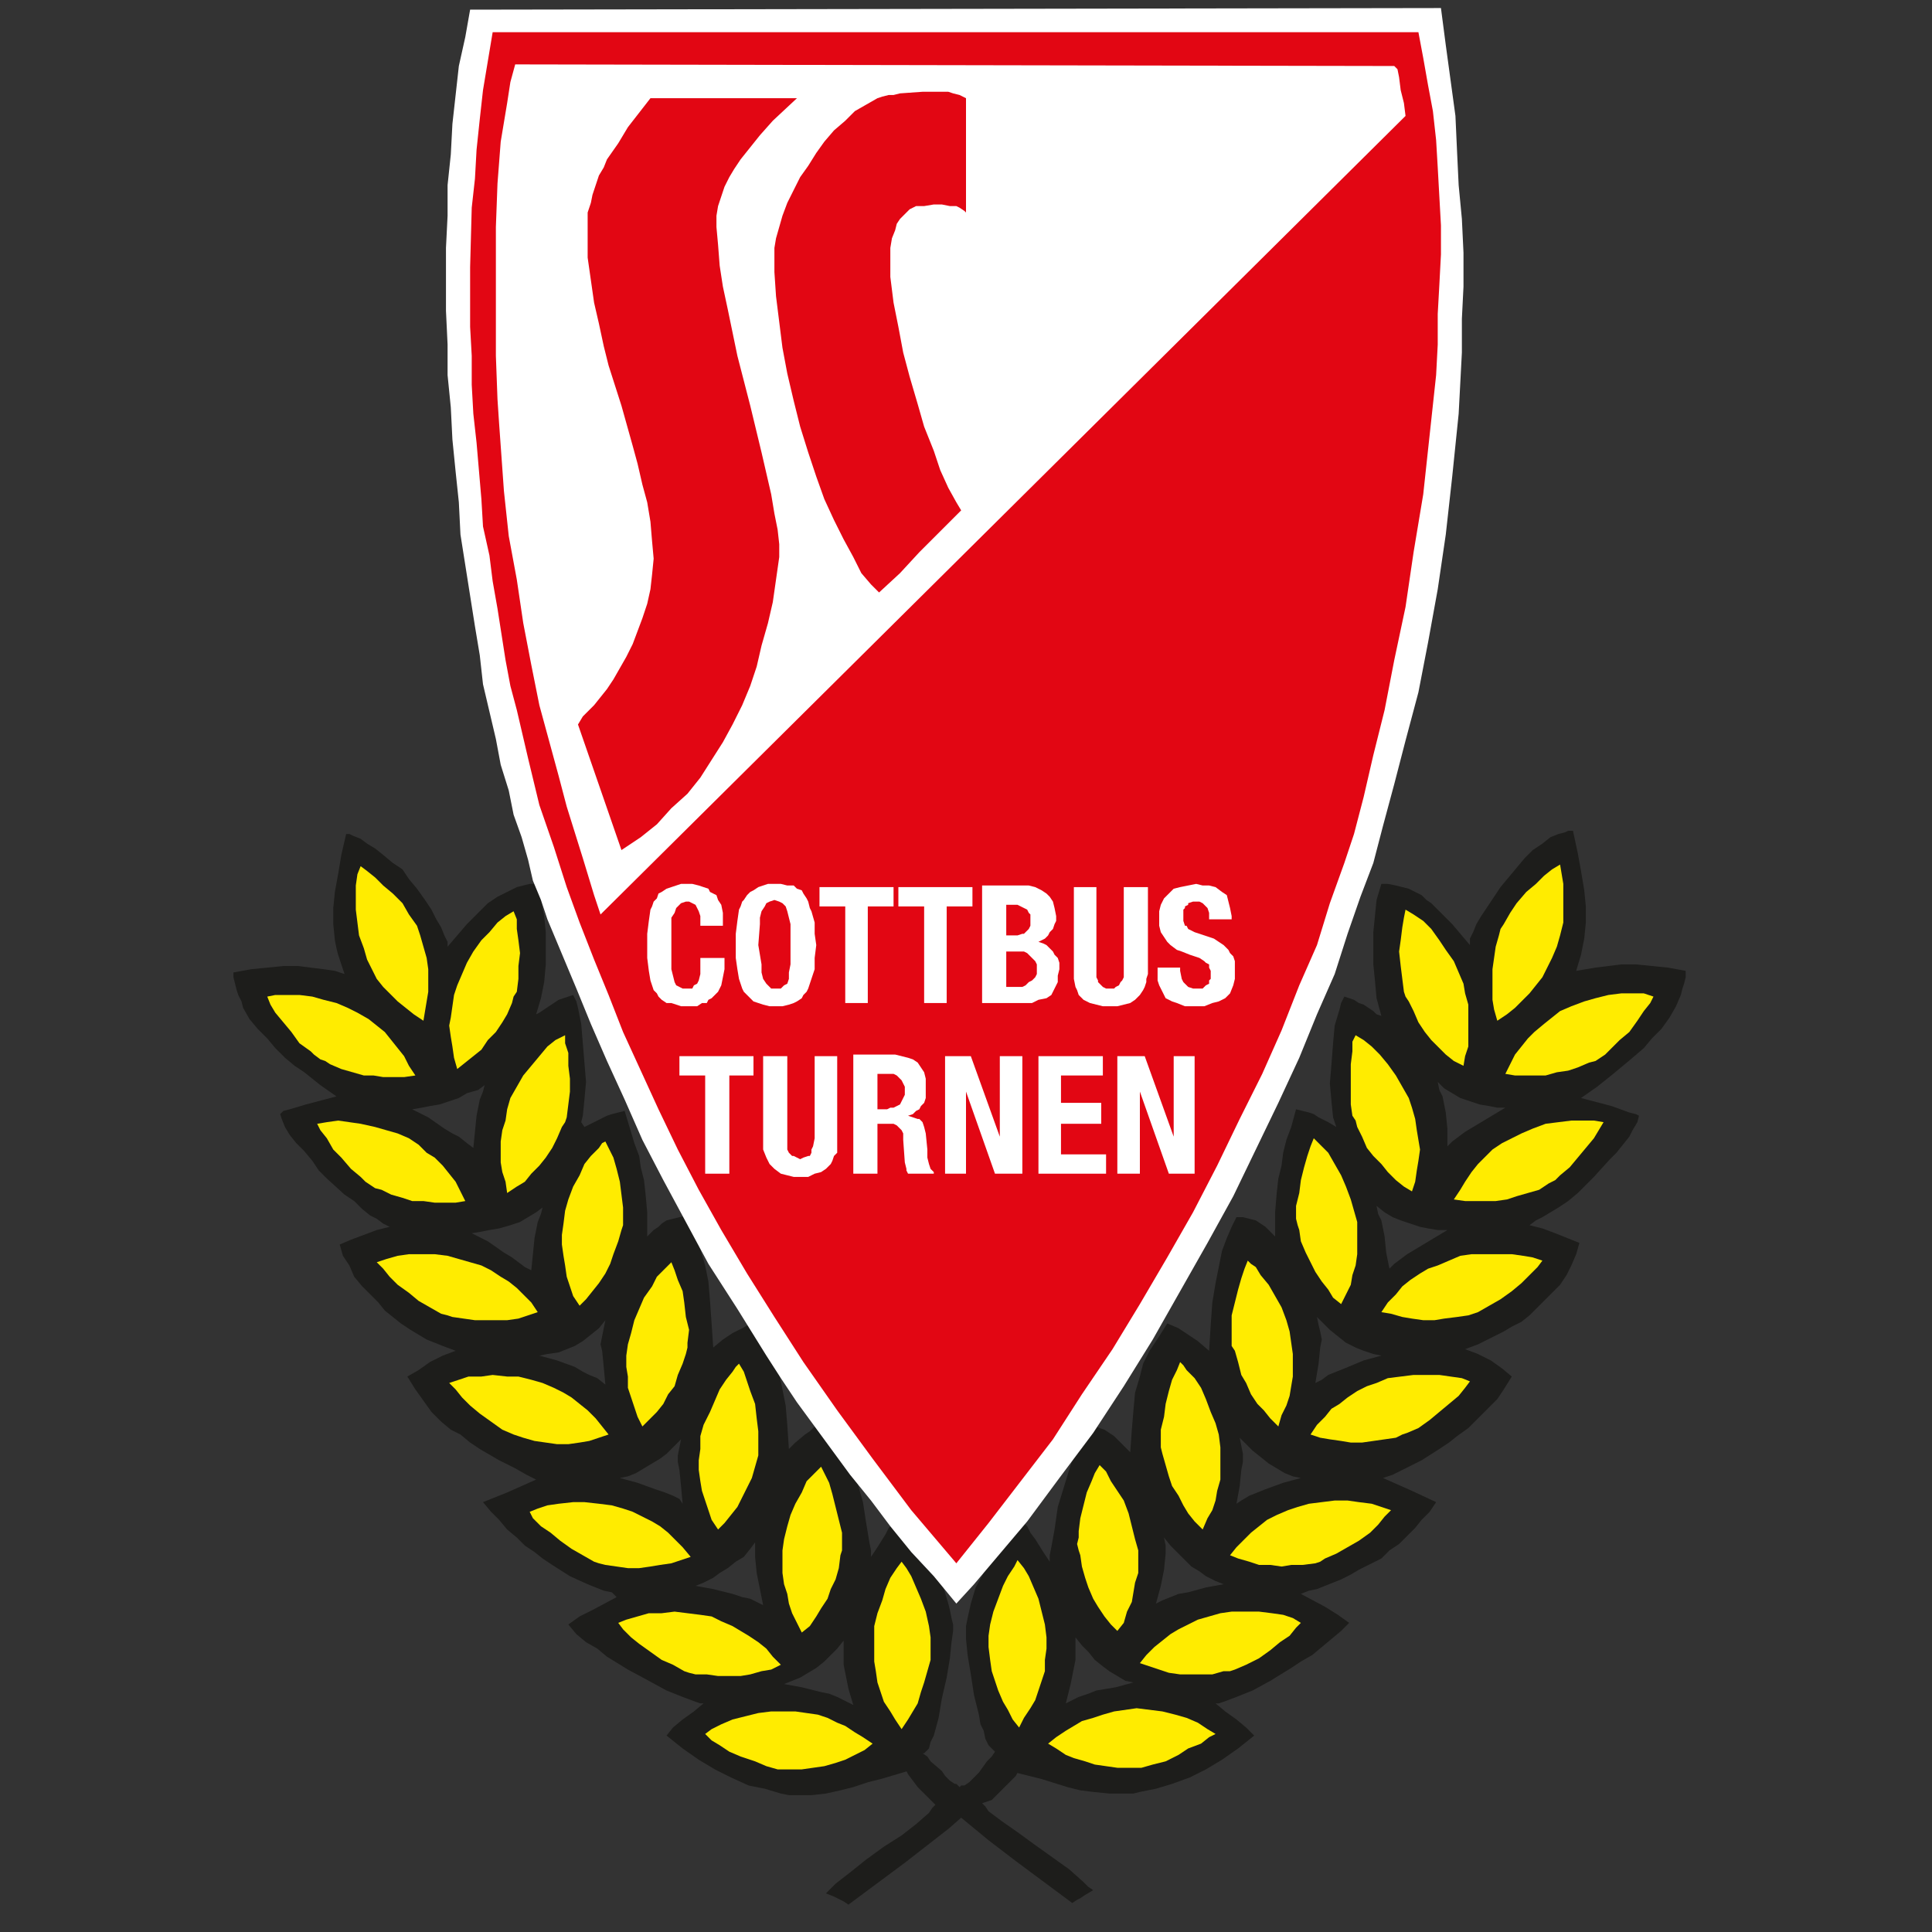 <?xml version="1.0" encoding="utf-8"?>
<!-- Generator: Adobe Illustrator 26.0.2, SVG Export Plug-In . SVG Version: 6.00 Build 0)  -->
<svg version="1.1" id="Ebene_1" xmlns="http://www.w3.org/2000/svg" xmlns:xlink="http://www.w3.org/1999/xlink" x="0px" y="0px"
	 viewBox="0 0 120 120" style="enable-background:new 0 0 120 120;" xml:space="preserve">
<rect x="0" y="0" width="120" height="120" fill="#333333" stroke="none"/>
<style type="text/css">
	.st0{fill:#1D1D1B;}
	.st1{fill:#FFEC00;}
	.st2{fill:#FFFFFF;}
	.st3{fill:#E20613;}
</style>
<g>
	<path class="st0" d="M59.6,111l0.1-0.1h0.2l0.3-0.2l0.3-0.3l0.3-0.3l0.5-0.7l0.3-0.3l0.2-0.3l-0.1-0.1l-0.1-0.1l-0.2-0.2l-0.2-0.4
		l-0.1-0.5l-0.2-0.4l-0.1-0.6l-0.3-1.2l-0.2-1.3l-0.2-1.2l-0.1-1v-0.7V101l0.1-0.5l0.2-0.9l0.3-1l0.5-0.9l0.5-1l0.5-0.9l0.7-0.8
		l0.2-0.3l0.3-0.3l0.2,0.1l0.3,0.3l0.2,0.4l0.3,0.4l0.5,0.8l0.4,0.6v-0.4l0.1-0.5l0.2-1.1l0.2-1.4l0.4-1.3l0.4-1.3l0.2-0.5l0.2-0.6
		l0.3-0.4l0.2-0.4l0.3-0.3l0.1-0.1l0.1-0.1h0.2l0.2,0.1l0.3,0.1l0.3,0.2l0.3,0.2l0.6,0.6l0.4,0.4l0.1-1.4l0.1-1.2l0.1-1.1l0.3-1
		l0.2-0.8l0.4-0.8L72,83l0.5-0.8l0.7,0.3l0.6,0.4l0.6,0.4l0.7,0.6l0.1-1.6l0.1-1.4l0.2-1.2l0.2-1l0.2-1l0.3-0.8l0.3-0.7l0.3-0.6h0.4
		l0.4,0.1l0.4,0.1l0.3,0.2l0.3,0.2l0.2,0.2l0.4,0.4v-1.5l0.1-1.2l0.1-0.9l0.2-0.8l0.1-0.8l0.2-0.8l0.3-0.8l0.3-1.1l0.4,0.1l0.4,0.1
		l0.3,0.1l0.3,0.2l0.6,0.3l0.5,0.3l-0.1-0.3l-0.1-0.3l-0.1-1l-0.1-1.1l0.1-1.2l0.1-1.3l0.1-1.1l0.3-1l0.1-0.4l0.2-0.4l0.3,0.1
		l0.3,0.1l0.3,0.2l0.3,0.1l0.6,0.4l0.2,0.2l0.3,0.1l-0.3-1.1l-0.1-1.1l-0.1-1v-1v-1l0.1-1l0.1-1l0.3-1h0.4l0.5,0.1l0.4,0.1l0.4,0.1
		l0.4,0.2l0.4,0.2l0.3,0.3l0.3,0.2l0.7,0.7l0.6,0.6l1.1,1.3v-0.4l0.2-0.4l0.2-0.5l0.3-0.5l0.4-0.6l0.4-0.6l0.4-0.6l0.5-0.6l0.5-0.6
		l0.5-0.6l0.5-0.5l0.6-0.4l0.5-0.4l0.5-0.2l0.4-0.1l0.2-0.1h0.3L98,53l0.2,1.1l0.2,1.2l0.1,1v0.5v0.5l-0.1,1l-0.2,1l-0.3,1l0.6-0.1
		l0.6-0.1l0.8-0.1l0.8-0.1h0.9l1,0.1l1,0.1l1.1,0.2v0.4l-0.1,0.4l-0.1,0.3l-0.1,0.4l-0.3,0.7l-0.4,0.7l-0.5,0.7l-0.6,0.6l-0.5,0.6
		l-0.7,0.6l-0.6,0.5l-0.6,0.5l-1,0.8l-1,0.7l1.9,0.5l1.1,0.4l0.4,0.1l0.2,0.1l-0.1,0.4l-0.3,0.5l-0.2,0.4l-0.4,0.5l-0.4,0.5L100,72
		l-1,1.1l-0.5,0.5l-0.5,0.5l-0.6,0.5L96.8,75l-0.5,0.3l-0.5,0.3l-0.4,0.2L95,76.1l0.4,0.1l0.4,0.1l0.8,0.3l1.5,0.6l-0.2,0.7
		l-0.3,0.7l-0.3,0.6l-0.4,0.6l-0.5,0.5l-0.5,0.5l-0.5,0.5L95,81.7l-0.5,0.4l-0.6,0.3l-0.5,0.3L92.8,83l-1,0.5l-0.8,0.3l0.8,0.3
		l0.8,0.4l0.7,0.5l0.6,0.5l-0.5,0.8L93,86.9l-0.6,0.6l-0.6,0.6l-0.6,0.6l-0.7,0.5L90,89.6L89.4,90l-1.1,0.7l-1,0.5l-0.8,0.4
		l-0.6,0.2l1.8,0.8l1.5,0.7l-0.4,0.6l-0.5,0.5l-0.4,0.5l-0.5,0.5l-0.5,0.5l-0.6,0.4l-0.5,0.5L85,97.2l-0.6,0.3l-0.5,0.3l-0.6,0.3
		l-0.5,0.2l-0.5,0.2l-0.5,0.2l-0.5,0.1L80.8,99l1.5,0.8l0.8,0.5l0.7,0.5l-0.5,0.5l-0.6,0.5l-0.6,0.5l-0.6,0.5l-0.7,0.4l-0.6,0.4
		l-1.3,0.8l-1.1,0.6l-1,0.4l-0.8,0.3l-0.3,0.1h-0.2l0.6,0.5l0.7,0.5l0.6,0.5l0.5,0.5l-1,0.8l-1,0.7l-1,0.6l-1,0.5l-1.1,0.4l-1,0.3
		l-0.5,0.1l-0.5,0.1l-0.4,0.1h-0.5h-1l-1-0.1l-0.8-0.1l-0.8-0.2l-1.6-0.5l-0.8-0.2l-0.8-0.2l0.1-0.1v0.1l-0.1,0.2l-0.7,0.7l-0.8,0.8
		L61,112l0.2,0.2l0.2,0.3l0.8,0.6l1,0.7l1.1,0.8l2.1,1.5l0.9,0.8l0.3,0.3l0.3,0.2l-0.5,0.3l-0.3,0.2l-0.2,0.1l-0.3,0.2l-3.5-2.6
		l-1.7-1.3l-1.7-1.4l-0.8,0.7l-0.9,0.7l-1.8,1.4l-3.5,2.6l-0.3-0.2l-0.2-0.1l-0.4-0.2l-0.5-0.2l0.3-0.3l0.3-0.3l0.9-0.7l1-0.8
		l1.1-0.8L56,114l0.9-0.7l0.8-0.7l0.2-0.3l0.2-0.2l-0.4-0.4L57,111l-0.6-0.8l-0.1-0.2l0,0h0.1l-1.7,0.5l-0.8,0.2L53,111l-0.8,0.2
		l-0.9,0.2l-0.9,0.1h-1H49l-0.5-0.1l-1-0.3l-1-0.2l-1.1-0.5l-1-0.5l-1-0.6l-1-0.7l-1-0.8l0.4-0.5l0.6-0.5l0.7-0.5l0.6-0.5h-0.2
		l-0.3-0.1l-0.8-0.3l-1-0.4l-1.1-0.6l-1.3-0.7l-1.3-0.8l-0.6-0.5l-0.7-0.4l-0.6-0.5l-0.5-0.6l0.7-0.5l0.8-0.4l1.5-0.8L38,98.9
		l-0.5-0.1l-1-0.4l-1.1-0.5l-1.1-0.7l-0.6-0.4l-0.5-0.4L32.6,96l-0.5-0.5L31.5,95l-0.5-0.6l-0.5-0.5l-0.5-0.6l1.5-0.6l1.8-0.8
		l-0.6-0.3L32,91.2l-1-0.5L29.8,90l-0.6-0.4l-0.6-0.5L28,88.8l-0.6-0.5l-0.6-0.6L26.3,87l-0.5-0.7l-0.5-0.8l0.7-0.4l0.7-0.5l0.8-0.4
		l0.8-0.3l-0.8-0.3l-1-0.4l-1-0.6l-0.6-0.4l-0.5-0.4l-0.5-0.4l-0.4-0.5l-0.5-0.5l-0.5-0.5L22,79.3l-0.3-0.7L21.3,78l-0.2-0.7
		l0.7-0.3l0.8-0.3l0.8-0.3l0.4-0.1l0.4-0.1L23.8,76l-0.4-0.3L23,75.5l-0.5-0.4l-0.5-0.5l-0.6-0.4l-1.1-1l-0.5-0.5l-0.4-0.6l-0.5-0.6
		L18.4,71L18,70.5L17.7,70l-0.2-0.5l-0.1-0.3l0.2-0.2l0.4-0.1l1-0.3l1.9-0.5l-1-0.7l-1-0.8l-0.6-0.4l-0.6-0.5l-0.6-0.6l-0.5-0.6
		L16,63.9l-0.5-0.6l-0.4-0.7L15,62.2l-0.2-0.4l-0.1-0.3l-0.1-0.4l-0.1-0.4v-0.3l1.1-0.2l1-0.1l1-0.1h0.9l0.8,0.1l0.8,0.1l0.7,0.1
		l0.6,0.2l-0.2-0.6L21,59.3l-0.1-0.4l-0.1-0.5l-0.1-1v-1l0.1-1l0.2-1.1l0.2-1.2l0.3-1.3h0.2l0.2,0.1l0.5,0.2l0.4,0.3l0.5,0.3
		l0.5,0.4l0.6,0.5L25,54l0.4,0.6l0.5,0.6l0.5,0.7l0.4,0.6l0.3,0.6l0.3,0.5l0.2,0.5l0.2,0.4v0.3l1.2-1.4l0.6-0.6l0.7-0.7l0.3-0.2
		l0.3-0.2l0.4-0.2l0.4-0.2l0.4-0.2l0.4-0.1l0.4-0.1h0.5l0.2,1l0.2,1l0.1,1v1v1l-0.1,1.1l-0.2,1L33.3,63l0.2-0.1l0.3-0.2l0.6-0.4
		l0.3-0.2l0.3-0.1l0.3-0.1l0.3-0.1l0.2,0.4l0.1,0.4l0.1,0.5l0.1,0.5l0.1,1.2l0.1,1.2l0.1,1.2l-0.1,1.1l-0.1,1l-0.1,0.4L36.3,70
		l0.6-0.3l0.6-0.3l0.2-0.1l0.3-0.1l0.4-0.1l0.4-0.1l0.6,2l0.3,0.8l0.1,0.7l0.2,0.8l0.1,0.9l0.1,1.1v1.5l0.4-0.4l0.3-0.2l0.2-0.2
		l0.3-0.2l0.4-0.1l0.4-0.1l0.4-0.1l0.3,0.6l0.3,0.7l0.3,0.8l0.3,1l0.2,1l0.1,1.2l0.1,1.4l0.1,1.5l0.6-0.5l0.6-0.4l0.6-0.3l0.7-0.4
		l0.5,0.8l0.4,0.8l0.4,0.8l0.3,0.8l0.2,1l0.2,1l0.1,1.2l0.1,1.5l0.4-0.4l0.6-0.5l0.3-0.2l0.3-0.3l0.3-0.1h0.2l0.2-0.1l0.2,0.1
		l0.3,0.2l0.2,0.4l0.3,0.5l0.2,0.5l0.2,0.6l0.5,1.2l0.4,1.4l0.2,1.3l0.1,0.6l0.1,0.6l0.1,0.5v0.4l0.4-0.6l0.5-0.8l0.2-0.4l0.3-0.3
		l0.2-0.2l0.2-0.2l0.4,0.3l0.3,0.4l0.6,0.8l0.5,0.9l0.5,1l0.4,1l0.3,1l0.1,0.4l0.1,0.5l0.1,0.4v0.4l-0.1,0.7l-0.1,1l-0.2,1.2
		l-0.3,1.3l-0.2,1.2l-0.3,1.1l-0.2,0.4l-0.1,0.4l-0.2,0.2l-0.1,0.1h-0.1l0.3,0.2l0.2,0.3l0.7,0.6l0.2,0.3l0.3,0.3l0.3,0.2h0.1
		L59.6,111L59.6,111z M29.4,71.3l0.1-1l0.1-1l0.1-0.5l0.1-0.5l0.2-0.5l0.1-0.4l-0.4,0.3L29,67.9l-0.5,0.3l-0.6,0.2l-0.6,0.2
		l-0.6,0.1l-0.5,0.1l-0.6,0.1l1,0.5l1,0.7l0.5,0.3l0.4,0.2L29,71L29.4,71.3L29.4,71.3z M33,78.9l0.1-1l0.1-1l0.1-0.5l0.1-0.5
		l0.2-0.5l0.1-0.4l-0.4,0.3l-0.5,0.3l-0.5,0.3l-0.6,0.2L31,76.3l-0.6,0.1l-0.5,0.1l-0.6,0.1l1,0.5l1,0.7l0.5,0.3l0.4,0.3l0.4,0.3
		L33,78.9L33,78.9z M37.6,86l-0.1-1.1l-0.1-1l-0.1-0.4l0.1-0.5l0.1-0.5l0.1-0.5l-0.4,0.5l-0.5,0.4l-0.5,0.4l-0.5,0.3l-0.5,0.2
		l-0.5,0.2L34,84.1l-0.5,0.1l1.1,0.3l1.1,0.4l0.5,0.3l0.4,0.2l0.5,0.2L37.6,86L37.6,86z M42.4,93.4l-0.1-1.1l-0.1-1l-0.1-0.5v-0.4
		l0.1-0.5l0.1-0.5l-0.4,0.4l-0.5,0.5L41,90.6l-0.5,0.3l-0.5,0.3l-0.5,0.3l-0.5,0.2l-0.5,0.1l1.1,0.3l1.1,0.4l0.6,0.2l0.5,0.2
		l0.4,0.2L42.4,93.4L42.4,93.4z M47.4,99.7l-0.2-1l-0.2-1l-0.1-1v-0.5v-0.4l-0.3,0.4l-0.4,0.5L45.7,97l-0.5,0.4l-0.5,0.3L44.3,98
		l-0.6,0.3l-0.5,0.2l1.1,0.2l1.2,0.3l0.6,0.2l0.5,0.1l0.4,0.2L47.4,99.7L47.4,99.7z M53,105.9l-0.3-1l-0.2-1l-0.1-0.5v-0.5v-0.5
		v-0.5l-0.4,0.5l-0.4,0.4l-0.4,0.4l-0.5,0.4l-0.5,0.3l-0.5,0.3l-0.5,0.2l-0.5,0.2l1.1,0.2l1.2,0.3l0.5,0.1l0.5,0.2l0.4,0.2L53,105.9
		L53,105.9z M66.2,105.8l0.4-0.2l0.4-0.2l0.6-0.2l0.5-0.2l1.2-0.2l1.1-0.3l-0.5-0.1l-0.5-0.3l-0.5-0.3l-0.4-0.3l-0.5-0.4l-0.4-0.5
		l-0.4-0.4l-0.4-0.5v0.5v0.5v0.4l-0.1,0.5l-0.2,1L66.2,105.8L66.2,105.8z M71.8,99.6l0.4-0.2l0.5-0.2l0.5-0.2l0.6-0.1l1.1-0.3
		l1.1-0.2l-0.5-0.2l-0.6-0.3l-0.4-0.3L74,97.3l-0.4-0.4l-0.5-0.5l-0.4-0.4l-0.4-0.5l0.1,0.5v0.5l-0.1,1l-0.2,1L71.8,99.6L71.8,99.6z
		 M76.8,93.4l0.3-0.2l0.5-0.3l0.5-0.2l0.5-0.2l1.1-0.4l1.1-0.3l-0.5-0.1l-0.5-0.2l-0.5-0.3l-0.5-0.3l-0.5-0.4l-0.5-0.4l-0.4-0.4
		L77,89.3l0.1,0.5l0.1,0.5v0.5l-0.1,0.5l-0.1,1L76.8,93.4L76.8,93.4z M81.7,85.9l0.4-0.2l0.4-0.3l0.5-0.2l0.5-0.2l1.2-0.5l1.1-0.3
		l-0.5-0.1l-0.6-0.2l-0.5-0.2l-0.6-0.3L83.1,83l-0.5-0.4l-0.4-0.4l-0.4-0.4l0.1,0.5l0.1,0.4l0.1,0.5l-0.1,0.5l-0.1,1L81.7,85.9
		L81.7,85.9z M86.3,78.8l0.3-0.3l0.4-0.3l0.4-0.3l0.5-0.3l1-0.6l1-0.6h-0.6l-0.6-0.1l-0.5-0.1l-0.6-0.2l-0.6-0.2l-0.5-0.2l-0.5-0.3
		l-0.5-0.4l0.1,0.5l0.2,0.4l0.1,0.5l0.1,0.5l0.1,1L86.3,78.8L86.3,78.8z M89.9,71.2l0.3-0.3l0.4-0.3l0.4-0.3l0.5-0.3l1-0.6l1-0.6H93
		l-0.5-0.1l-0.6-0.1l-0.6-0.2l-0.6-0.2l-0.5-0.3l-0.5-0.3l-0.4-0.4l0.1,0.5l0.2,0.4l0.1,0.5l0.1,0.5l0.1,1L89.9,71.2z"/>
	<polygon class="st1" points="26.1,58.1 26.3,58.8 26.5,59.5 26.6,60.2 26.6,60.8 26.6,61.6 26.5,62.2 26.4,62.8 26.3,63.4 25.7,63 
		25.2,62.6 24.7,62.2 24.2,61.7 23.8,61.3 23.4,60.8 23.1,60.2 22.8,59.6 22.6,58.9 22.3,58.1 22.2,57.3 22.1,56.5 22.1,55.7 
		22.1,55 22.2,54.3 22.4,53.8 22.8,54.1 23.3,54.5 23.8,55 24.4,55.5 25,56.1 25.4,56.8 25.9,57.5 26,57.8 	"/>
	<polygon class="st1" points="20.5,66.1 21.2,66.4 21.9,66.6 22.6,66.8 23.2,66.8 23.8,66.9 24.5,66.9 25.1,66.9 25.8,66.8 
		25.4,66.2 25.1,65.6 24.7,65.1 24.3,64.6 23.9,64.1 23.4,63.7 22.9,63.3 22.2,62.9 21.6,62.6 20.9,62.3 20.1,62.1 19.4,61.9 
		18.6,61.8 17.8,61.8 17.1,61.8 16.6,61.9 16.8,62.4 17.1,62.9 17.6,63.5 18.1,64.1 18.6,64.8 19.3,65.3 19.5,65.5 19.9,65.8 
		20.2,65.9 	"/>
	<polygon class="st1" points="23.7,73.9 24.3,74.2 25,74.4 25.6,74.6 26.3,74.6 27,74.7 27.6,74.7 28.3,74.7 28.9,74.6 28.6,74 
		28.3,73.4 27.9,72.9 27.5,72.4 27,71.9 26.5,71.6 26,71.1 25.4,70.7 24.7,70.4 24,70.2 23.3,70 22.4,69.8 21.7,69.7 21,69.6 
		20.3,69.7 19.7,69.8 19.9,70.2 20.3,70.7 20.7,71.4 21.2,71.9 21.8,72.6 22.4,73.1 22.7,73.4 23,73.6 23.3,73.8 	"/>
	<polygon class="st1" points="28.1,81.8 28.8,81.9 29.5,82 30.2,82 30.9,82 31.5,82 32.2,81.9 32.8,81.7 33.4,81.5 33,80.9 
		32.6,80.5 32.1,80 31.6,79.6 31.1,79.3 30.5,78.9 29.9,78.6 29.2,78.4 28.5,78.2 27.8,78 27,77.9 26.2,77.9 25.4,77.9 24.7,78 
		24,78.2 23.4,78.4 23.8,78.8 24.2,79.3 24.7,79.8 25.4,80.3 26,80.8 26.7,81.2 27.4,81.6 27.8,81.7 	"/>
	<polygon class="st1" points="32.5,89.3 33.2,89.5 33.9,89.6 34.6,89.7 35.3,89.7 36,89.6 36.6,89.5 37.2,89.3 37.8,89.1 37.4,88.6 
		37,88.1 36.5,87.6 36,87.2 35.5,86.8 35,86.5 34.4,86.2 33.7,85.9 33,85.7 32.2,85.5 31.5,85.5 30.6,85.4 29.9,85.5 29.1,85.5 
		28.5,85.7 27.9,85.9 28.3,86.3 28.7,86.8 29.2,87.3 29.8,87.8 30.5,88.3 31.2,88.8 31.9,89.1 32.2,89.2 	"/>
	<polygon class="st1" points="37.6,97.2 38.3,97.3 39,97.4 39.7,97.4 40.4,97.3 41,97.2 41.7,97.1 42.3,96.9 42.9,96.7 42.4,96.1 
		42,95.7 41.5,95.2 41,94.8 40.5,94.5 39.9,94.2 39.3,93.9 38.7,93.7 38,93.5 37.2,93.4 36.3,93.3 35.6,93.3 34.7,93.4 34,93.5 
		33.4,93.7 32.9,93.9 33.1,94.3 33.6,94.8 34.2,95.2 34.8,95.7 35.5,96.2 36.2,96.6 36.9,97 37.2,97.1 	"/>
	<polygon class="st1" points="43.2,104 43.9,104 44.6,104.1 45.3,104.1 46,104.1 46.6,104 47.3,103.8 47.9,103.7 48.5,103.4 
		48,102.9 47.6,102.4 47.1,102 46.5,101.6 46,101.3 45.5,101 44.8,100.7 44.2,100.4 43.5,100.3 42.7,100.2 41.9,100.1 41.1,100.2 
		40.3,100.2 39.6,100.4 38.9,100.6 38.4,100.8 38.7,101.2 39.2,101.7 39.7,102.1 40.4,102.6 41.1,103.1 41.8,103.4 42.5,103.8 
		42.8,103.9 	"/>
	<polygon class="st1" points="49,109.9 49.8,109.9 50.5,109.8 51.2,109.7 51.9,109.5 52.5,109.3 53.1,109 53.7,108.7 54.2,108.3 
		53.6,107.9 53.1,107.6 52.5,107.2 52,107 51.4,106.7 50.8,106.5 50.1,106.4 49.4,106.3 48.7,106.3 47.9,106.3 47.1,106.4 
		46.3,106.6 45.5,106.8 44.8,107.1 44.2,107.4 43.8,107.7 44.2,108.1 44.7,108.4 45.3,108.8 46,109.1 46.9,109.4 47.6,109.7 
		48.3,109.9 48.7,109.9 	"/>
	<polygon class="st1" points="31.8,62.3 31.5,63 31.2,63.5 30.8,64.1 30.3,64.6 29.9,65.2 29.4,65.6 28.9,66 28.4,66.4 28.2,65.7 
		28.1,65 28,64.4 27.9,63.7 28,63.2 28.1,62.5 28.2,61.8 28.4,61.2 28.7,60.5 29,59.8 29.4,59.1 29.9,58.4 30.4,57.9 30.9,57.3 
		31.4,56.9 31.9,56.6 32.1,57.1 32.1,57.7 32.2,58.4 32.3,59.2 32.2,60 32.2,60.8 32.1,61.6 31.9,61.9 	"/>
	<polygon class="st1" points="34.9,70 34.6,70.7 34.3,71.3 33.9,71.9 33.5,72.4 33,72.9 32.6,73.4 32.1,73.7 31.5,74.1 31.4,73.4 
		31.2,72.8 31.1,72.2 31.1,71.5 31.1,70.9 31.2,70.2 31.4,69.6 31.5,68.9 31.7,68.2 32.1,67.5 32.5,66.8 33,66.2 33.5,65.6 34,65 
		34.5,64.6 35.1,64.3 35.1,64.8 35.3,65.4 35.3,66.2 35.4,67 35.4,67.8 35.3,68.6 35.2,69.4 35.1,69.7 	"/>
	<polygon class="st1" points="38.6,76.4 38.4,77.1 38.1,77.9 37.9,78.5 37.6,79.1 37.2,79.7 36.8,80.2 36.4,80.7 36,81.1 35.6,80.5 
		35.4,79.9 35.2,79.3 35.1,78.6 35,78 34.9,77.3 34.9,76.7 35,76 35.1,75.2 35.3,74.5 35.6,73.7 36,73 36.3,72.3 36.7,71.8 
		37.2,71.3 37.4,71 37.6,70.9 37.8,71.3 38.1,71.9 38.3,72.6 38.5,73.4 38.6,74.2 38.7,75 38.7,75.8 38.7,76.1 	"/>
	<polygon class="st1" points="42.6,84.1 42.4,84.7 42.1,85.4 41.9,86.1 41.5,86.6 41.2,87.2 40.8,87.7 40.3,88.2 39.9,88.6 39.6,88 
		39.4,87.4 39.2,86.8 39,86.2 39,85.5 38.9,84.9 38.9,84.2 39,83.5 39.2,82.8 39.4,82 39.7,81.3 40,80.6 40.5,79.9 40.8,79.3 
		41.3,78.8 41.7,78.4 41.9,78.9 42.1,79.5 42.4,80.2 42.5,80.9 42.6,81.8 42.8,82.6 42.7,83.4 42.7,83.7 	"/>
	<polygon class="st1" points="47.1,90.4 46.9,91.1 46.7,91.8 46.4,92.4 46.1,93 45.8,93.6 45.4,94.1 45,94.6 44.6,95 44.2,94.4 
		44,93.8 43.8,93.2 43.6,92.6 43.5,92 43.4,91.3 43.4,90.7 43.5,90 43.5,89.2 43.7,88.5 44.1,87.7 44.4,87 44.7,86.3 45.1,85.7 
		45.5,85.2 45.7,84.9 45.9,84.7 46.2,85.2 46.4,85.8 46.6,86.4 46.9,87.2 47,88.1 47.1,88.9 47.1,89.3 47.1,89.7 47.1,90 	"/>
	<polygon class="st1" points="52.2,96.6 52.1,97.4 51.9,98.1 51.6,98.7 51.4,99.3 51,99.9 50.7,100.4 50.3,101 49.8,101.4 
		49.5,100.8 49.2,100.2 49,99.6 48.9,99 48.7,98.4 48.6,97.7 48.6,97 48.6,96.3 48.7,95.6 48.9,94.8 49.1,94.1 49.4,93.4 49.8,92.7 
		50.1,92 50.6,91.5 51,91.1 51.2,91.5 51.5,92.1 51.7,92.8 51.9,93.6 52.1,94.4 52.3,95.2 52.3,95.6 52.3,95.9 52.3,96.3 	"/>
	<polygon class="st1" points="57.8,102.4 57.8,103.1 57.6,103.8 57.4,104.5 57.2,105.1 57,105.8 56.7,106.3 56.4,106.8 56,107.4 
		55.6,106.8 55.3,106.3 54.9,105.7 54.7,105.1 54.5,104.5 54.4,103.8 54.3,103.2 54.3,102.5 54.3,101.7 54.3,101 54.5,100.2 
		54.8,99.4 55,98.7 55.3,98 55.7,97.4 56,97 56.3,97.4 56.6,97.9 56.9,98.6 57.2,99.3 57.5,100.1 57.7,101 57.8,101.7 57.8,102 	"/>
	<polygon class="st1" points="93.1,58.1 92.9,58.8 92.8,59.5 92.7,60.2 92.7,60.8 92.7,61.4 92.7,62.1 92.8,62.7 93,63.4 93.6,63 
		94.1,62.6 94.6,62.1 95,61.7 95.4,61.2 95.8,60.7 96.1,60.1 96.4,59.5 96.7,58.8 96.9,58.1 97.1,57.3 97.1,56.4 97.1,55.7 
		97.1,54.9 97,54.3 96.9,53.7 96.4,54 95.9,54.4 95.4,54.9 94.8,55.4 94.2,56.1 93.8,56.7 93.4,57.4 93.2,57.7 	"/>
	<polygon class="st1" points="98.7,66 98,66.3 97.4,66.5 96.7,66.6 96,66.8 95.3,66.8 94.8,66.8 94.1,66.8 93.5,66.7 93.8,66.1 
		94.1,65.5 94.5,65 94.9,64.5 95.3,64.1 95.9,63.6 96.4,63.2 96.9,62.8 97.6,62.5 98.4,62.2 99.1,62 99.9,61.8 100.7,61.7 
		101.4,61.7 102.1,61.7 102.7,61.9 102.5,62.3 102.1,62.8 101.7,63.4 101.2,64.1 100.6,64.6 100,65.2 99.7,65.5 99.4,65.7 
		99.1,65.9 	"/>
	<polygon class="st1" points="95.6,73.9 94.9,74.1 94.2,74.3 93.6,74.5 92.9,74.6 92.3,74.6 91.6,74.6 91,74.6 90.3,74.5 90.7,73.9 
		91,73.4 91.4,72.8 91.8,72.3 92.2,71.9 92.7,71.4 93.3,71 93.9,70.7 94.5,70.4 95.2,70.1 96,69.8 96.8,69.7 97.6,69.6 98.3,69.6 
		99,69.6 99.6,69.7 99.3,70.2 99,70.7 98.5,71.3 98,71.9 97.5,72.5 96.9,73 96.6,73.3 96.2,73.5 95.9,73.7 	"/>
	<polygon class="st1" points="91.2,81.7 90.5,81.8 89.7,81.9 89.1,82 88.4,82 87.7,81.9 87.1,81.8 86.4,81.6 85.8,81.5 86.2,80.9 
		86.7,80.4 87.1,79.9 87.6,79.5 88.2,79.1 88.7,78.8 89.3,78.6 90,78.3 90.7,78 91.4,77.9 92.3,77.9 93,77.9 93.9,77.9 94.6,78 
		95.2,78.1 95.8,78.3 95.5,78.7 95,79.2 94.5,79.7 93.9,80.2 93.2,80.7 92.5,81.1 91.8,81.5 91.5,81.6 	"/>
	<polygon class="st1" points="86.7,89.3 86,89.4 85.3,89.5 84.6,89.6 83.9,89.6 83.3,89.5 82.6,89.4 82,89.3 81.4,89.1 81.8,88.5 
		82.3,88 82.7,87.5 83.2,87.2 83.7,86.8 84.3,86.4 84.9,86.1 85.5,85.9 86.2,85.6 87,85.5 87.8,85.4 88.6,85.4 89.4,85.4 90.1,85.5 
		90.8,85.6 91.3,85.8 91,86.2 90.6,86.7 90,87.2 89.4,87.7 88.8,88.2 88.1,88.7 87.4,89 87.1,89.1 	"/>
	<polygon class="st1" points="81.7,97.1 80.9,97.2 80.2,97.2 79.6,97.3 78.9,97.2 78.2,97.2 77.6,97 76.9,96.8 76.4,96.6 76.8,96.1 
		77.3,95.6 77.7,95.2 78.2,94.8 78.7,94.4 79.3,94.1 80,93.8 80.6,93.6 81.3,93.4 82.1,93.3 82.9,93.2 83.7,93.2 84.4,93.3 
		85.2,93.4 85.8,93.6 86.4,93.8 86,94.2 85.6,94.7 85.1,95.2 84.4,95.7 83.7,96.1 83,96.5 82.3,96.8 82,97 	"/>
	<polygon class="st1" points="76,103.8 75.3,104 74.6,104 73.9,104 73.3,104 72.6,103.9 72,103.7 71.4,103.5 70.8,103.3 71.2,102.8 
		71.7,102.3 72.2,101.9 72.7,101.5 73.2,101.2 73.8,100.9 74.4,100.6 75.1,100.4 75.8,100.2 76.5,100.1 77.4,100.1 78.2,100.1 
		79,100.2 79.7,100.3 80.3,100.5 80.8,100.8 80.5,101.1 80.1,101.6 79.5,102 78.9,102.5 78.2,103 77.4,103.4 76.7,103.7 76.4,103.8 
			"/>
	<polygon class="st1" points="70.2,109.8 69.4,109.8 68.7,109.7 68,109.6 67.4,109.4 66.7,109.2 66.2,109 65.6,108.6 65.1,108.3 
		65.6,107.9 66.2,107.5 66.7,107.2 67.2,106.9 67.9,106.7 68.5,106.5 69.2,106.3 69.9,106.2 70.6,106.1 71.4,106.2 72.2,106.3 
		73,106.5 73.7,106.7 74.4,107 75,107.4 75.5,107.7 75.1,107.9 74.6,108.3 73.8,108.6 73.2,109 72.4,109.4 71.6,109.6 70.9,109.8 
		70.5,109.8 	"/>
	<polygon class="st1" points="87.5,62.2 87.8,62.8 88.1,63.5 88.5,64.1 88.9,64.6 89.4,65.1 89.8,65.5 90.3,65.9 90.9,66.2 91,65.6 
		91.2,65 91.2,64.3 91.2,63.7 91.2,63 91.2,62.4 91,61.7 90.9,61.1 90.6,60.4 90.3,59.7 89.8,59 89.4,58.4 88.9,57.7 88.4,57.2 
		87.8,56.8 87.3,56.5 87.2,57 87.1,57.6 87,58.4 86.9,59.1 87,60 87.1,60.8 87.2,61.6 87.3,61.9 	"/>
	<polygon class="st1" points="84.3,70 84.6,70.6 84.9,71.3 85.3,71.8 85.8,72.3 86.2,72.8 86.7,73.3 87.2,73.7 87.7,74 87.9,73.4 
		88,72.7 88.1,72.1 88.2,71.4 88.1,70.8 88,70.2 87.9,69.5 87.7,68.8 87.5,68.2 87.1,67.5 86.7,66.8 86.2,66.1 85.7,65.5 85.2,65 
		84.7,64.6 84.2,64.3 84,64.7 84,65.3 83.9,66.1 83.9,66.9 83.9,67.7 83.9,68.6 84,69.3 84.2,69.6 	"/>
	<polygon class="st1" points="80.7,76.4 80.8,77.1 81.1,77.8 81.4,78.4 81.7,79 82.1,79.6 82.5,80.1 82.8,80.6 83.3,81 83.6,80.4 
		83.9,79.8 84,79.2 84.2,78.6 84.3,77.9 84.3,77.3 84.3,76.6 84.3,75.9 84.1,75.2 83.9,74.5 83.6,73.7 83.3,73 82.9,72.3 82.5,71.6 
		82,71.1 81.8,70.9 81.6,70.7 81.4,71.2 81.2,71.8 81,72.5 80.8,73.3 80.7,74.1 80.5,74.9 80.5,75.7 80.6,76.1 	"/>
	<polygon class="st1" points="76.7,83.9 76.9,84.6 77.1,85.4 77.4,85.9 77.7,86.6 78.1,87.2 78.5,87.6 78.9,88.1 79.4,88.6 
		79.6,87.9 79.9,87.3 80.1,86.7 80.2,86.1 80.3,85.5 80.3,84.8 80.3,84.1 80.2,83.4 80.1,82.7 79.9,82 79.6,81.2 79.2,80.5 
		78.8,79.8 78.3,79.2 78,78.7 77.7,78.5 77.5,78.3 77.3,78.8 77.1,79.4 76.9,80.1 76.7,80.9 76.5,81.7 76.5,82.5 76.5,83.2 
		76.5,83.6 	"/>
	<polygon class="st1" points="72.2,90.3 72.4,91 72.6,91.7 72.8,92.3 73.2,92.9 73.5,93.5 73.8,94 74.2,94.5 74.7,95 75,94.3 
		75.3,93.8 75.5,93.2 75.6,92.6 75.8,91.9 75.8,91.3 75.8,90.6 75.8,89.9 75.7,89.1 75.5,88.4 75.2,87.7 74.9,86.9 74.6,86.2 
		74.2,85.6 73.7,85.1 73.5,84.8 73.3,84.6 73.1,85.1 72.8,85.7 72.6,86.4 72.4,87.2 72.3,88 72.1,88.8 72.1,89.2 72.1,89.6 
		72.1,89.9 	"/>
	<polygon class="st1" points="67.1,96.6 67.2,97.3 67.4,98 67.6,98.6 67.9,99.3 68.2,99.8 68.6,100.4 69,100.9 69.4,101.3 
		69.8,100.8 70,100.1 70.3,99.5 70.4,98.9 70.5,98.3 70.7,97.7 70.7,97 70.7,96.3 70.5,95.6 70.3,94.8 70.1,94 69.8,93.2 69.4,92.6 
		69,92 68.7,91.4 68.3,91 68,91.5 67.8,92 67.5,92.7 67.3,93.5 67.1,94.3 67,95.1 67,95.5 66.9,95.9 67,96.3 	"/>
	<polygon class="st1" points="61.4,102.3 61.5,103.1 61.6,103.8 61.8,104.4 62,105 62.3,105.7 62.6,106.2 62.9,106.8 63.3,107.3 
		63.6,106.7 64,106.1 64.3,105.6 64.5,105 64.7,104.4 64.9,103.8 64.9,103.1 65,102.4 65,101.7 64.9,100.9 64.7,100.1 64.5,99.3 
		64.2,98.6 63.9,97.9 63.6,97.4 63.2,96.9 63,97.3 62.6,97.9 62.3,98.5 62,99.3 61.7,100.1 61.5,100.9 61.4,101.6 61.4,102 	"/>
</g>
<g>
	<polygon class="st2" points="89.5,0.5 89.8,2.8 90.1,5 90.4,7.2 90.5,9.4 90.6,11.5 90.8,13.6 90.9,15.7 90.9,17.8 90.8,19.8 
		90.8,21.9 90.6,25.7 90.2,29.6 89.8,33.2 89.3,36.6 88.7,39.9 88.1,43 87.3,46 86.6,48.7 85.9,51.3 85.3,53.6 84.5,55.7 83.7,58 
		82.9,60.5 81.8,63 80.7,65.7 79.4,68.5 78,71.4 76.6,74.3 75,77.2 73.3,80.2 71.6,83.2 69.8,86.1 67.9,89 65.8,91.8 63.8,94.5 
		62.7,95.8 61.6,97.1 60.5,98.4 59.4,99.6 58,97.9 56.6,96.4 55.3,94.8 54.1,93.2 52.8,91.6 51.7,90.1 50.6,88.6 49.5,87.1 
		48.5,85.6 47.6,84.2 45.8,81.3 44,78.5 42.6,75.9 41.2,73.3 39.9,70.8 38.8,68.3 37.7,65.9 36.7,63.6 35.8,61.4 34,57.1 33.6,55.9 
		33.1,54.7 32.8,53.4 32.4,52 31.9,50.6 31.6,49.1 31.1,47.5 30.8,45.9 30,42.5 29.8,40.7 29.5,38.9 29.2,37 28.9,35.1 28.6,33.2 
		28.5,31.2 28.3,29.3 28.1,27.3 28,25.3 27.8,23.3 27.8,21.4 27.7,19.3 27.7,17.4 27.7,15.4 27.8,13.4 27.8,11.5 28,9.6 28.1,7.7 
		28.3,5.9 28.5,4.1 28.9,2.3 29.2,0.6 	"/>
	<polygon class="st3" points="88.1,2 88.4,3.6 88.7,5.3 89,6.9 89.2,8.7 89.3,10.4 89.4,12.2 89.5,14 89.5,15.8 89.4,17.7 
		89.3,19.5 89.3,21.4 89.2,23.3 88.8,27 88.4,30.7 87.8,34.3 87.3,37.7 86.6,41 86,44.1 85.3,46.9 84.7,49.5 84.1,51.8 83.5,53.6 
		82.6,56.1 81.8,58.7 80.7,61.2 79.6,64 78.4,66.7 77,69.5 75.6,72.4 74.1,75.3 72.5,78.1 70.8,81 69.1,83.8 67.2,86.6 65.4,89.4 
		63.4,92 61.4,94.6 59.4,97.1 56.6,93.8 55.4,92.2 54.2,90.6 52,87.6 49.9,84.6 48.1,81.8 46.4,79.1 44.8,76.4 43.4,73.9 42.1,71.4 
		40.9,68.9 39.8,66.5 38.7,64.1 37.8,61.8 36.9,59.6 36,57.3 35.2,55.1 34.4,52.6 33.5,50 32.8,47.1 32.1,44.1 31.7,42.6 31.4,41 
		30.9,37.8 30.6,36.1 30.4,34.5 30,32.7 29.9,31 29.6,27.5 29.4,25.7 29.3,23.9 29.3,22.1 29.2,20.3 29.2,18.5 29.2,16.6 29.3,12.9 
		29.5,11.1 29.6,9.3 29.8,7.4 30,5.6 30.3,3.8 30.6,2 	"/>
	<polygon class="st2" points="86.6,4.1 86.8,4.3 86.9,4.8 87,5.6 87.2,6.4 87.3,7.2 37.3,56.8 36.9,55.6 36.2,53.3 35.2,50.1 
		34.7,48.2 34.1,46 33.5,43.8 33,41.3 32.5,38.7 32.1,36 31.6,33.3 31.3,30.5 31.1,27.7 31,26.3 30.9,24.8 30.8,22.1 30.8,19.5 
		30.8,16.8 30.8,14.1 30.9,11.4 31.1,8.8 31.3,7.6 31.5,6.4 31.7,5.1 32,4 	"/>
	<polygon class="st3" points="60,6.1 60,13.2 59.9,13.1 59.6,12.9 59.4,12.8 59,12.8 58.5,12.7 58,12.7 57.4,12.8 56.9,12.8 
		56.5,13 56.2,13.3 55.9,13.6 55.7,13.9 55.6,14.3 55.4,14.8 55.3,15.4 55.3,15.9 55.3,16.6 55.3,17.2 55.5,18.8 55.8,20.3 
		56.1,21.9 56.5,23.4 57,25.1 57.4,26.5 58,28 58.4,29.2 58.9,30.3 59.4,31.2 59.7,31.7 58.4,33 57.1,34.3 55.9,35.6 54.6,36.8 
		54.4,36.6 54.1,36.3 53.5,35.6 53,34.6 52.4,33.5 51.8,32.3 51.2,31 50.7,29.6 50.2,28.1 49.7,26.5 49.3,24.9 48.9,23.2 48.6,21.6 
		48.4,20 48.2,18.4 48.1,16.9 48.1,15.4 48.2,14.8 48.4,14.1 48.6,13.4 48.9,12.6 49.3,11.8 49.7,11 50.2,10.3 50.7,9.5 51.2,8.8 
		51.8,8.1 52.5,7.5 53.1,6.9 53.8,6.5 54.5,6.1 54.8,6 55.2,5.9 55.5,5.9 55.9,5.8 57.3,5.7 58.4,5.7 58.9,5.7 59.2,5.8 59.6,5.9 	
		"/>
	<polygon class="st3" points="44.5,14.1 44.6,15.2 44.7,16.5 44.9,17.8 45.2,19.2 45.8,22.1 46.6,25.2 47.3,28.1 47.6,29.4 
		47.9,30.7 48.1,31.9 48.3,32.9 48.4,33.8 48.4,34.6 48.2,36 48,37.4 47.7,38.7 47.3,40.1 47,41.4 46.6,42.6 46.1,43.8 45.5,45 
		44.9,46.1 44.2,47.2 43.5,48.3 42.7,49.3 41.7,50.2 40.8,51.2 39.8,52 38.6,52.8 35.9,45 36.2,44.5 36.9,43.8 37.7,42.8 38.1,42.2 
		38.5,41.5 38.9,40.8 39.3,40 39.6,39.2 39.9,38.4 40.2,37.5 40.4,36.6 40.5,35.7 40.6,34.7 40.5,33.6 40.4,32.4 40.2,31.2 
		39.9,30.1 39.6,28.8 39.3,27.7 38.6,25.2 37.8,22.7 37.5,21.5 37.2,20.1 36.9,18.8 36.7,17.4 36.5,16 36.5,14.5 36.5,13.9 
		36.5,13.2 36.7,12.6 36.8,12.1 37,11.5 37.2,10.9 37.5,10.4 37.7,9.9 38.4,8.9 39,7.9 40.4,6.1 49.5,6.1 48,7.5 47.2,8.4 46.4,9.4 
		46,9.9 45.6,10.5 45.3,11 45,11.6 44.8,12.2 44.6,12.8 44.5,13.4 	"/>
	<polygon class="st2" points="44.9,57.5 44.9,57.1 44.9,56.7 44.8,56.2 44.6,55.9 44.5,55.6 44.3,55.5 44.1,55.4 44,55.2 43.7,55.1 
		43.4,55 43,54.9 42.7,54.9 42.3,54.9 42,55 41.7,55.1 41.4,55.2 41.1,55.4 40.9,55.5 40.8,55.8 40.6,56 40.5,56.3 40.4,56.5 
		40.3,57.2 40.2,58 40.2,58.7 40.2,59.5 40.3,60.3 40.4,60.9 40.6,61.5 40.8,61.7 40.9,61.9 41.1,62.1 41.4,62.3 41.7,62.3 42,62.4 
		42.3,62.5 42.7,62.5 43,62.5 43.3,62.5 43.6,62.3 43.9,62.3 44,62.1 44.2,62 44.4,61.8 44.6,61.6 44.8,61.2 44.9,60.7 45,60.2 
		45,59.5 43.5,59.5 43.5,60.1 43.5,60.5 43.4,60.9 43.3,61.1 43.1,61.2 43,61.4 42.8,61.4 42.6,61.4 42.4,61.4 42.2,61.3 42,61.2 
		41.9,61 41.8,60.6 41.7,60.2 41.7,59.5 41.7,58.8 41.7,57.5 41.7,57 41.9,56.7 42,56.4 42.2,56.2 42.3,56.1 42.6,56 42.8,56 
		43,56.1 43.2,56.2 43.3,56.4 43.4,56.6 43.5,56.9 43.5,57.5 	"/>
	<path class="st2" d="M45.7,58.7v0.8l0.1,0.7l0.1,0.6l0.2,0.6l0.1,0.2l0.2,0.2l0.2,0.2l0.2,0.2l0.3,0.1l0.3,0.1l0.4,0.1h0.4h0.4
		l0.4-0.1l0.3-0.1l0.2-0.1l0.3-0.2l0.1-0.2l0.2-0.2l0.1-0.2l0.1-0.3l0.1-0.3l0.2-0.6v-0.7l0.1-0.8L50.6,58v-0.7l-0.2-0.7l-0.1-0.2
		L50.2,56l-0.1-0.2l-0.2-0.3l-0.1-0.2l-0.3-0.1l-0.2-0.2L48.9,55l-0.4-0.1h-0.4h-0.4L47.4,55l-0.3,0.1l-0.3,0.2l-0.2,0.1l-0.2,0.2
		l-0.2,0.3L46.1,56L46,56.3l-0.1,0.2l-0.1,0.7L45.7,58V58.7L45.7,58.7z M47.1,58.7l0.1-1.3V57l0.1-0.4l0.2-0.3l0.1-0.2l0.2-0.1
		l0.3-0.1l0.3,0.1l0.2,0.1l0.2,0.2l0.1,0.3l0.1,0.4l0.1,0.4v1.3v1.2l-0.1,0.5L49,60.8l-0.1,0.3l-0.2,0.1l-0.2,0.2h-0.3h-0.3
		l-0.2-0.2l-0.1-0.1l-0.2-0.3l-0.1-0.4v-0.5L47.1,58.7z"/>
	<polygon class="st2" points="50.9,55.1 50.9,56.3 52.5,56.3 52.5,62.3 53.9,62.3 53.9,56.3 55.5,56.3 55.5,55.1 	"/>
	<polygon class="st2" points="55.8,55.1 55.8,56.3 57.4,56.3 57.4,62.3 58.8,62.3 58.8,56.3 60.4,56.3 60.4,55.1 	"/>
	<path class="st2" d="M61,62.3h2.4h0.7l0.4-0.2L65,62l0.3-0.2l0.2-0.4l0.2-0.4v-0.4l0.1-0.4v-0.4l-0.1-0.3l-0.2-0.2l-0.1-0.2
		l-0.2-0.2L65,58.7l-0.2-0.1l-0.3-0.1l0,0l0.2-0.1l0.2-0.1l0.2-0.2l0.1-0.2l0.2-0.2l0.1-0.3l0.1-0.2v-0.3l-0.1-0.5L65.4,56l-0.2-0.3
		L65,55.5l-0.3-0.2l-0.4-0.2l-0.4-0.1h-0.4H61V62.3L61,62.3z M62.5,56.2h0.5h0.2l0.2,0.1l0.2,0.1l0.2,0.1l0.1,0.2l0.1,0.1v0.2v0.2
		v0.2L64,57.5l-0.1,0.2l-0.1,0.1L63.6,58L63.5,58l-0.3,0.1h-0.3h-0.4V56.2L62.5,56.2z M62.5,59.1h0.6h0.3h0.2l0.2,0.1l0.2,0.2
		l0.1,0.1l0.2,0.2l0.1,0.2v0.3v0.3l-0.1,0.2l-0.2,0.2L63.9,61l-0.2,0.2l-0.2,0.1h-0.2h-0.3h-0.5V59.1z"/>
	<polygon class="st2" points="66.7,55.1 66.7,60.2 66.7,60.8 66.8,61.3 66.9,61.5 67,61.8 67.1,61.9 67.3,62.1 67.7,62.3 68.1,62.4 
		68.5,62.5 68.9,62.5 69.4,62.5 69.8,62.4 70.2,62.3 70.5,62.1 70.7,61.9 70.8,61.8 71,61.5 71.1,61.3 71.2,61 71.2,60.8 71.3,60.5 
		71.3,60.2 71.3,55.1 69.8,55.1 69.8,60.2 69.8,60.7 69.7,60.9 69.6,61 69.5,61.2 69.3,61.3 69.2,61.4 68.9,61.4 68.7,61.4 
		68.5,61.3 68.4,61.2 68.2,61 68.2,60.9 68.1,60.7 68.1,60.2 68.1,55.1 	"/>
	<polygon class="st2" points="71.9,60.1 71.9,60.4 71.9,60.9 72,61.2 72.2,61.6 72.4,62 72.8,62.2 73.1,62.3 73.6,62.5 74.2,62.5 
		74.8,62.5 75.3,62.3 75.7,62.2 76.1,62 76.4,61.7 76.6,61.2 76.7,60.8 76.7,60.3 76.7,59.9 76.7,59.7 76.6,59.4 76.4,59.2 76.3,59 
		76,58.7 75.7,58.5 75.4,58.3 74.2,57.9 73.8,57.7 73.7,57.5 73.6,57.5 73.5,57.2 73.5,56.9 73.5,56.5 73.6,56.4 73.6,56.3 
		73.8,56.2 73.8,56.1 74.1,56 74.3,56 74.5,56 74.7,56.1 74.8,56.2 74.9,56.3 75,56.4 75.1,56.7 75.1,57.1 76.5,57.1 76.5,56.9 
		76.4,56.4 76.3,56 76.2,55.6 75.9,55.4 75.5,55.1 75.1,55 74.7,55 74.3,54.9 73.8,55 73.3,55.1 72.9,55.2 72.6,55.5 72.3,55.8 
		72.1,56.2 72,56.6 72,57.1 72,57.5 72.1,57.9 72.3,58.2 72.5,58.5 72.7,58.7 73.1,59 73.4,59.1 73.9,59.3 74.5,59.5 74.8,59.7 
		74.9,59.8 75.1,59.9 75.1,60.1 75.2,60.3 75.2,60.5 75.2,60.8 75.1,60.9 75.1,61.1 74.9,61.2 74.8,61.3 74.7,61.4 74.4,61.4 
		74.1,61.4 73.8,61.3 73.7,61.2 73.6,61.1 73.5,61 73.4,60.8 73.3,60.3 73.3,60.1 	"/>
	<polygon class="st2" points="42.2,65.6 42.2,66.8 43.8,66.8 43.8,72.9 45.3,72.9 45.3,66.8 46.8,66.8 46.8,65.6 	"/>
	<polygon class="st2" points="47.4,65.6 47.4,70.7 47.4,71.4 47.6,71.9 47.7,72.1 47.8,72.3 48,72.5 48.1,72.6 48.5,72.9 48.9,73 
		49.3,73.1 49.7,73.1 50.2,73.1 50.6,72.9 51,72.8 51.3,72.6 51.5,72.4 51.6,72.3 51.7,72.1 51.8,71.8 52,71.6 52,71.4 52,71.1 
		52,70.7 52,65.6 50.6,65.6 50.6,70.7 50.5,71.2 50.4,71.4 50.4,71.6 50.3,71.8 50.2,71.8 49.9,71.9 49.7,72 49.5,71.9 49.3,71.8 
		49.2,71.8 49,71.6 48.9,71.4 48.9,71.2 48.9,70.7 48.9,65.6 	"/>
	<path class="st2" d="M54.4,66.7h0.7h0.2h0.2l0.2,0.1l0.2,0.2l0.1,0.1l0.1,0.2l0.1,0.2v0.3V68l-0.1,0.2L56,68.4l-0.1,0.2l-0.2,0.1
		l-0.2,0.1h-0.2l-0.2,0.1h-0.6V66.7L54.4,66.7z M53,72.9h1.5v-3.1h0.8h0.2l0.2,0.1l0.1,0.1l0.1,0.1l0.1,0.1l0.1,0.2v0.4l0.1,1.4
		l0.1,0.4v0.1l0.1,0.2h1.6v-0.1l-0.1-0.1l-0.1-0.1l-0.1-0.3l-0.1-0.4v-0.5l-0.1-1l-0.1-0.4l-0.1-0.3l-0.2-0.2L57,69.5l-0.3-0.1
		l-0.3-0.1l0.3-0.1l0.2-0.2l0.2-0.1l0.1-0.2l0.2-0.2l0.1-0.3v-0.4v-0.3V67l-0.1-0.4l-0.2-0.3l-0.2-0.3l-0.3-0.2l-0.3-0.1l-0.4-0.1
		l-0.4-0.1H53V72.9z"/>
	<polygon class="st2" points="58.7,65.6 58.7,72.9 60,72.9 60,67.8 60,67.8 61.8,72.9 63.5,72.9 63.5,65.6 62.1,65.6 62.1,70.6 
		62.1,70.6 60.3,65.6 	"/>
	<polygon class="st2" points="64.5,65.6 64.5,72.9 68.7,72.9 68.7,71.7 65.9,71.7 65.9,69.8 68.4,69.8 68.4,68.5 65.9,68.5 
		65.9,66.8 68.5,66.8 68.5,65.6 	"/>
	<polygon class="st2" points="69.4,65.6 69.4,72.9 70.8,72.9 70.8,67.8 70.8,67.8 72.6,72.9 74.2,72.9 74.2,65.6 72.9,65.6 
		72.9,70.6 72.9,70.6 71.1,65.6 	"/>
</g>
</svg>
